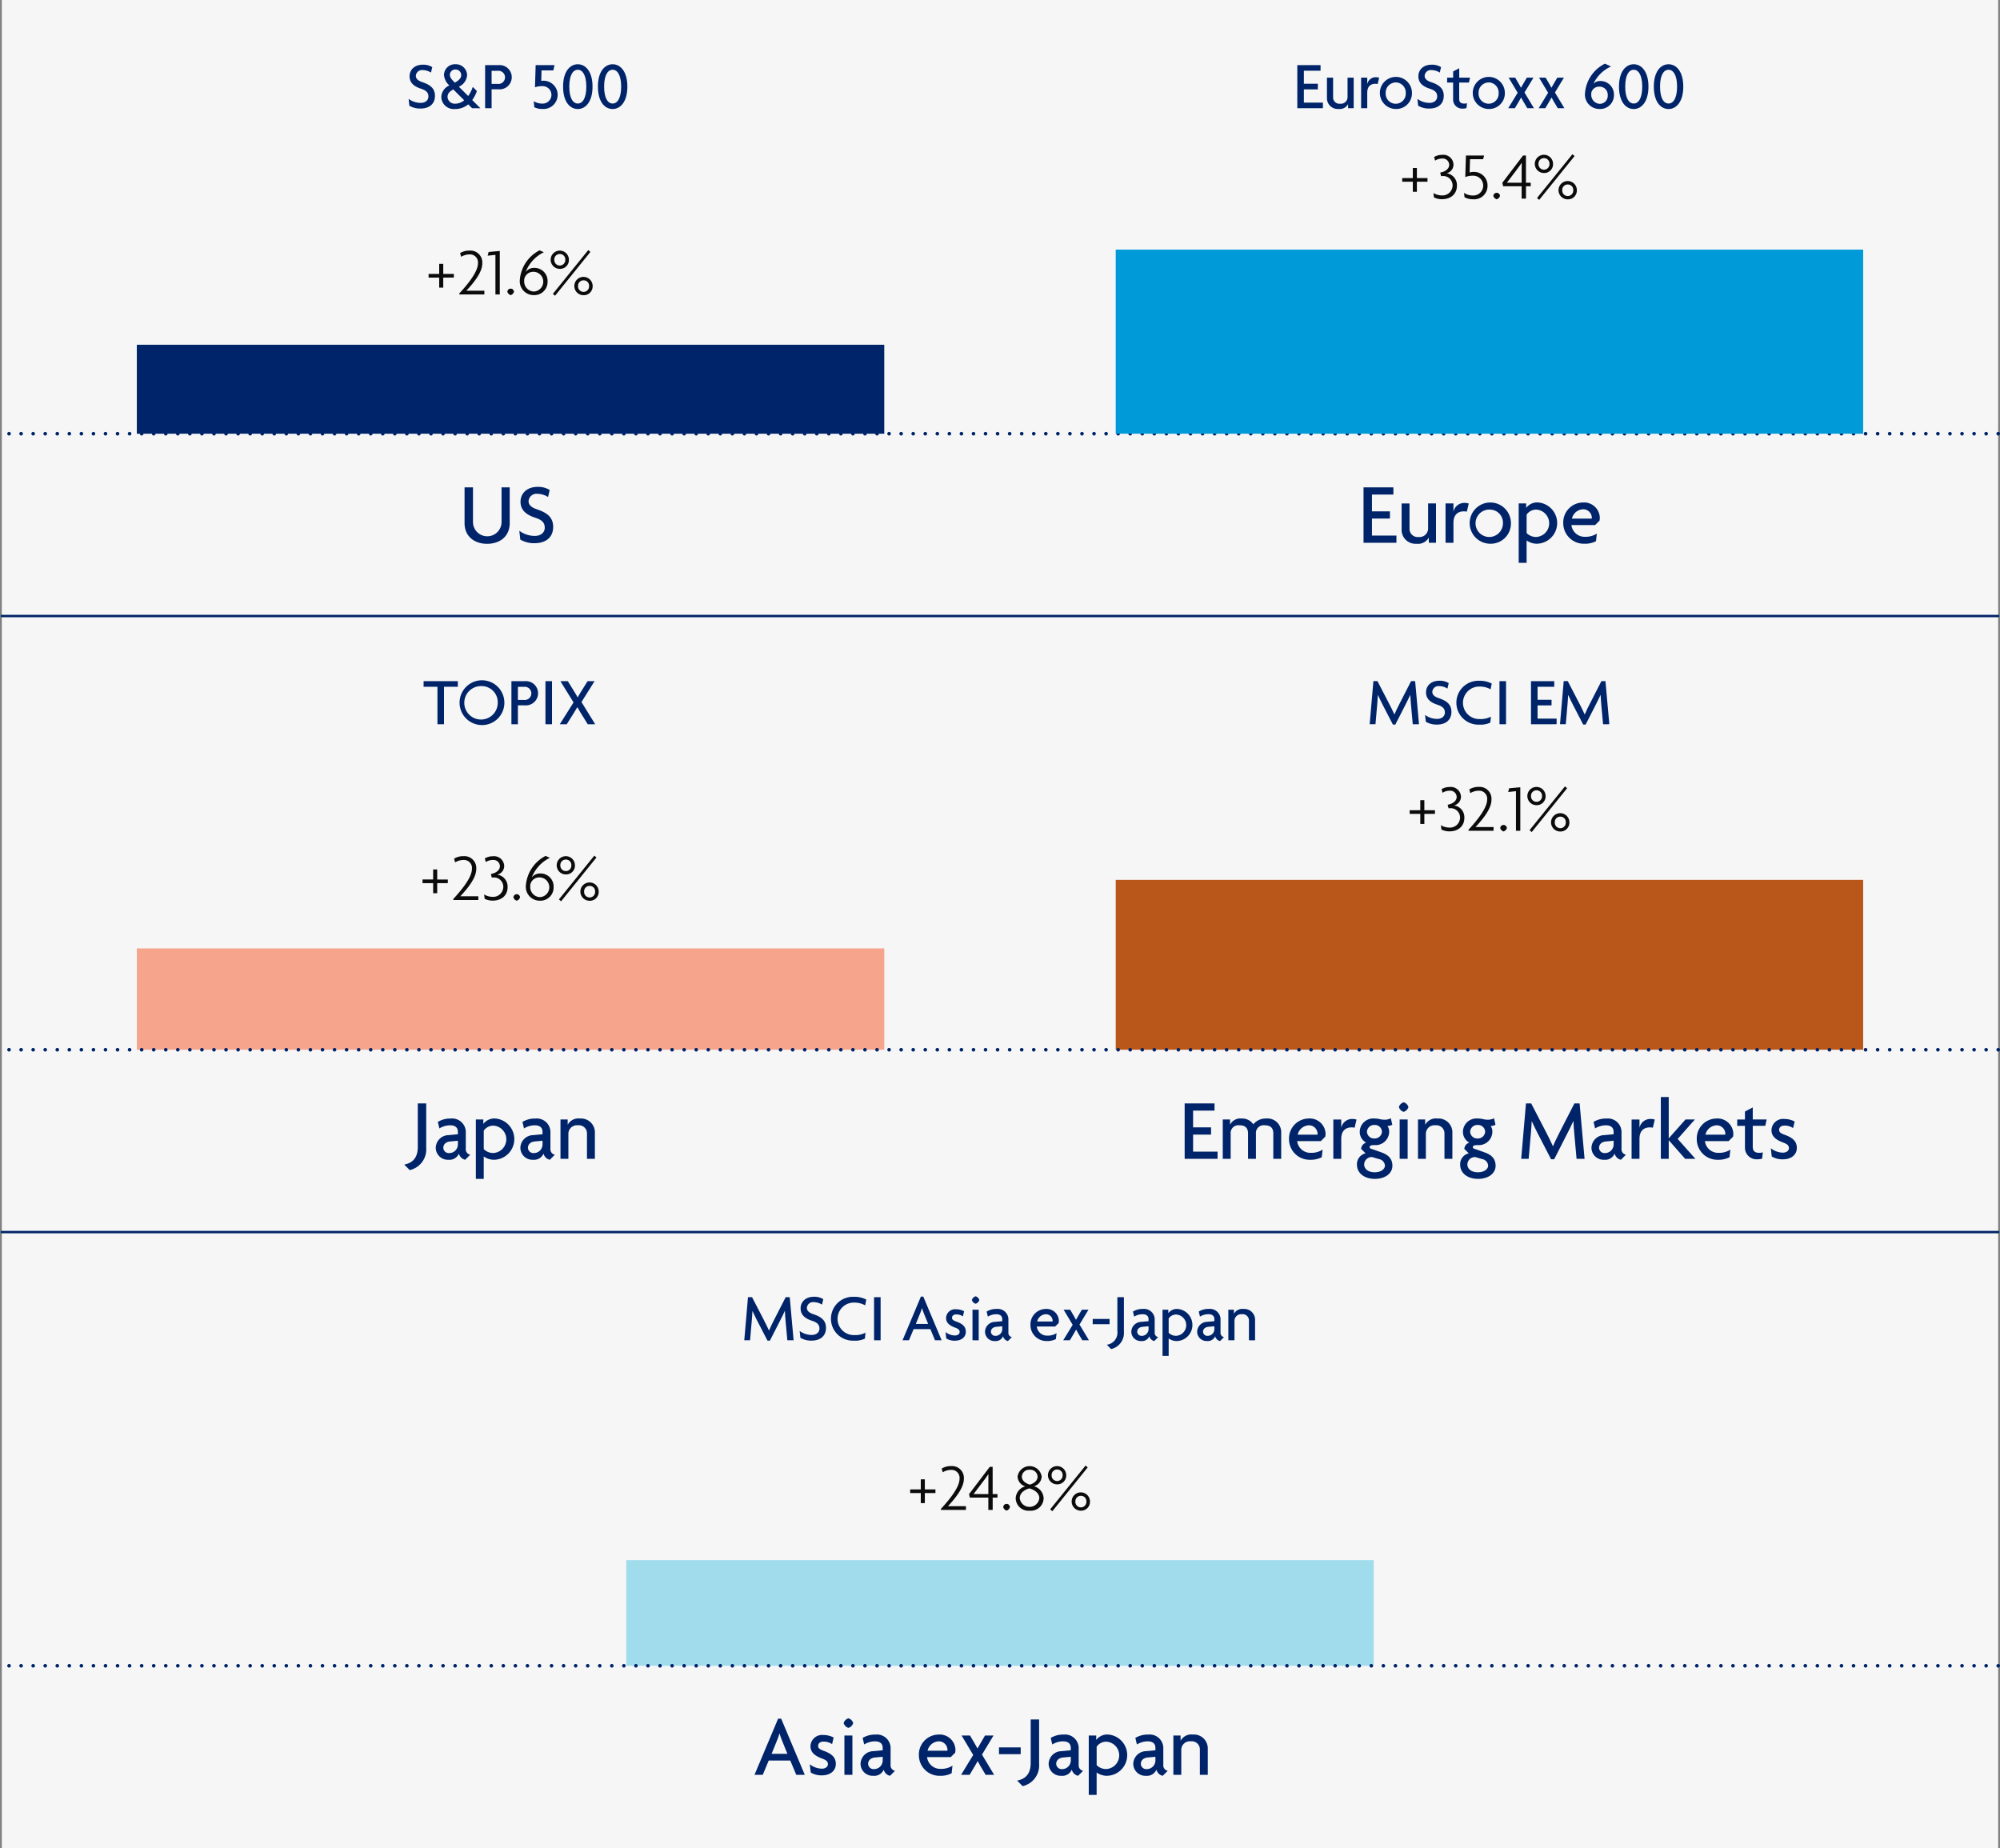 <svg xmlns="http://www.w3.org/2000/svg" viewBox="0 0 414.75 383.25"><rect x="0" y="0" width="414.75" height="383.25" fill="#808080" stroke="none"/><g id="a954eef2-8245-434f-92e5-f5378aa9cc55" data-name="Layer 2"><g id="a93063d1-8a7c-41ec-95f2-a9a1f2503622" data-name="Design"><rect x="0.375" y="255.5" width="414" height="127.75" fill="#f6f6f6"/><rect x="0.375" width="207" height="127.75" fill="#f6f6f6"/><rect x="207.375" width="207" height="127.75" fill="#f6f6f6"/><rect x="0.375" y="127.75" width="207" height="127.75" fill="#f6f6f6"/><rect x="207.375" y="127.75" width="207" height="127.75" fill="#f6f6f6"/><line x1="414.374" y1="127.75" x2="0.374" y2="127.75" fill="none" stroke="#002469" stroke-linecap="round" stroke-miterlimit="10" stroke-width="0.5"/><line x1="414.374" y1="255.5" x2="0.374" y2="255.5" fill="none" stroke="#002469" stroke-linecap="round" stroke-miterlimit="10" stroke-width="0.5"/><line x1="414.375" y1="89.942" x2="0.375" y2="89.942" fill="none" stroke="#002469" stroke-linecap="round" stroke-miterlimit="10" stroke-width="0.75" stroke-dasharray="0 2.5"/><path d="M91.92,57.562v2.087h-.841V57.562h-2.2v-.757h2.2V54.718h.841v2.087h2.2v.757Z" fill="#0b0b0b"/><path d="M95.25,61.064v-.21c2.493-2.7,3.866-4.819,3.866-6.234a1.659,1.659,0,0,0-1.751-1.863,3.368,3.368,0,0,0-1.737.5l-.21-.77a3.55,3.55,0,0,1,1.947-.518,2.465,2.465,0,0,1,2.648,2.675c0,1.611-1.331,3.53-3.307,5.645h3.74v.771Z" fill="#0b0b0b"/><path d="M102.74,61.064V52.855l-1.611.168.2-.77,2.312-.21v9.021Z" fill="#0b0b0b"/><path d="M105.9,61.2a1.051,1.051,0,0,1-.686-.687.687.687,0,0,1,1.373,0A1.053,1.053,0,0,1,105.9,61.2Z" fill="#0b0b0b"/><path d="M110.707,61.2a2.88,2.88,0,0,1-2.914-3.11,7.574,7.574,0,0,1,4.091-6.177l.9.392a7.578,7.578,0,0,0-3.768,4.09,2.11,2.11,0,0,1,1.723-.84,2.71,2.71,0,0,1,2.816,2.829A2.747,2.747,0,0,1,110.707,61.2Zm-.028-4.833a1.893,1.893,0,0,0-1.961,1.527,3.668,3.668,0,0,0-.014.392,2.082,2.082,0,0,0,2.017,2.171,2.047,2.047,0,0,0-.042-4.09Z" fill="#0b0b0b"/><path d="M116.1,55.755a1.891,1.891,0,1,1,1.877-1.891A1.825,1.825,0,0,1,116.1,55.755ZM115.1,61.33l-.449-.392,7.34-9.077.448.378Zm.994-8.657a1.129,1.129,0,0,0-1.149,1.191,1.143,1.143,0,1,0,2.283,0A1.119,1.119,0,0,0,116.1,52.673Zm4.93,8.545a1.9,1.9,0,1,1,1.877-1.905A1.836,1.836,0,0,1,121.027,61.218Zm0-3.082a1.117,1.117,0,0,0-1.148,1.177,1.144,1.144,0,1,0,2.283,0A1.107,1.107,0,0,0,121.027,58.136Z" fill="#0b0b0b"/><path d="M293.827,37.684v2.087h-.841V37.684h-2.2v-.757h2.2V34.84h.841v2.087h2.2v.757Z" fill="#0b0b0b"/><path d="M299.006,41.312a3.821,3.821,0,0,1-1.639-.378l-.112-.9a3.461,3.461,0,0,0,1.709.49,2.1,2.1,0,0,0,2.269-2.1,1.941,1.941,0,0,0-1.961-1.919c-.126,0-.28.014-.42.028l-.2-.742c1.12-.2,1.877-.826,1.877-1.611a1.332,1.332,0,0,0-1.471-1.3,2.607,2.607,0,0,0-1.457.434l-.2-.756a3.269,3.269,0,0,1,1.681-.448,2.108,2.108,0,0,1,2.34,2A1.864,1.864,0,0,1,300,35.933a2.481,2.481,0,0,1,2.13,2.577C302.13,40.135,300.967,41.312,299.006,41.312Z" fill="#0b0b0b"/><path d="M305.475,41.326a3.724,3.724,0,0,1-1.766-.42l-.111-.911a3.278,3.278,0,0,0,1.835.547,2.054,2.054,0,1,0,.027-4.105,4.352,4.352,0,0,0-1.6.28L304,32.249h3.767l-.2.77h-2.717l-.084,2.746a2.883,2.883,0,0,1,.756-.112,2.807,2.807,0,0,1,2.956,2.857A2.776,2.776,0,0,1,305.475,41.326Z" fill="#0b0b0b"/><path d="M310.373,41.326a1.047,1.047,0,0,1-.686-.687.687.687,0,0,1,1.373,0A1.051,1.051,0,0,1,310.373,41.326Z" fill="#0b0b0b"/><path d="M316.451,38.622v2.564h-.9V38.622h-3.838l-.169-.714,4.3-5.659h.6v5.645h.994v.728Zm-.911-4.832c-.322.5-.672.952-.994,1.387l-2.06,2.717h3.069V35.163c0-.463,0-.869.013-1.359Z" fill="#0b0b0b"/><path d="M320.188,35.877a1.891,1.891,0,1,1,1.876-1.891A1.825,1.825,0,0,1,320.188,35.877Zm-1,5.575-.448-.392,7.34-9.077.448.378Zm1-8.657a1.129,1.129,0,0,0-1.149,1.191,1.143,1.143,0,1,0,2.283,0A1.119,1.119,0,0,0,320.188,32.8Zm4.93,8.545A1.9,1.9,0,1,1,327,39.435,1.836,1.836,0,0,1,325.118,41.34Zm0-3.082a1.117,1.117,0,0,0-1.148,1.177,1.144,1.144,0,1,0,2.283,0A1.107,1.107,0,0,0,325.118,38.258Z" fill="#0b0b0b"/><path d="M90.667,183.14v2.088h-.841V183.14h-2.2v-.756h2.2V180.3h.841v2.087h2.2v.756Z" fill="#0b0b0b"/><path d="M94,186.642v-.21c2.493-2.7,3.866-4.818,3.866-6.233a1.659,1.659,0,0,0-1.751-1.863,3.368,3.368,0,0,0-1.737.5l-.21-.77a3.55,3.55,0,0,1,1.947-.518,2.465,2.465,0,0,1,2.648,2.675c0,1.611-1.331,3.53-3.307,5.645h3.74v.77Z" fill="#0b0b0b"/><path d="M102.146,186.768a3.814,3.814,0,0,1-1.639-.378l-.112-.9a3.458,3.458,0,0,0,1.709.49,2.1,2.1,0,0,0,2.269-2.1,1.94,1.94,0,0,0-1.961-1.919c-.126,0-.28.014-.421.028l-.2-.742c1.121-.2,1.878-.827,1.878-1.612a1.332,1.332,0,0,0-1.472-1.3,2.606,2.606,0,0,0-1.456.434l-.2-.756a3.266,3.266,0,0,1,1.68-.449,2.109,2.109,0,0,1,2.34,2,1.864,1.864,0,0,1-1.428,1.82,2.484,2.484,0,0,1,2.129,2.578C105.27,185.592,104.106,186.768,102.146,186.768Z" fill="#0b0b0b"/><path d="M107.157,186.782a1.05,1.05,0,0,1-.686-.686.687.687,0,0,1,1.373,0A1.051,1.051,0,0,1,107.157,186.782Z" fill="#0b0b0b"/><path d="M111.96,186.782a2.879,2.879,0,0,1-2.914-3.109,7.576,7.576,0,0,1,4.091-6.178l.9.393a7.578,7.578,0,0,0-3.768,4.09,2.106,2.106,0,0,1,1.723-.841,2.711,2.711,0,0,1,2.816,2.83A2.745,2.745,0,0,1,111.96,186.782Zm-.028-4.832a1.892,1.892,0,0,0-1.961,1.527,3.668,3.668,0,0,0-.014.392,2.082,2.082,0,0,0,2.017,2.171,2.047,2.047,0,0,0-.042-4.09Z" fill="#0b0b0b"/><path d="M117.35,181.333a1.891,1.891,0,1,1,1.877-1.891A1.824,1.824,0,0,1,117.35,181.333Zm-.995,5.575-.448-.392,7.34-9.077.448.379Zm.995-8.656a1.129,1.129,0,0,0-1.149,1.19,1.143,1.143,0,1,0,2.283,0A1.118,1.118,0,0,0,117.35,178.252Zm4.93,8.544a1.9,1.9,0,1,1,1.877-1.905A1.835,1.835,0,0,1,122.28,186.8Zm0-3.081a1.117,1.117,0,0,0-1.148,1.176,1.144,1.144,0,1,0,2.283,0A1.107,1.107,0,0,0,122.28,183.715Z" fill="#0b0b0b"/><path d="M295.375,168.778v2.087h-.841v-2.087h-2.2v-.756h2.2v-2.087h.841v2.087h2.2v.756Z" fill="#0b0b0b"/><path d="M300.554,172.406a3.818,3.818,0,0,1-1.639-.378l-.112-.9a3.461,3.461,0,0,0,1.709.49,2.1,2.1,0,0,0,2.269-2.1,1.94,1.94,0,0,0-1.961-1.919c-.126,0-.28.014-.421.028l-.2-.743c1.121-.2,1.878-.826,1.878-1.61a1.332,1.332,0,0,0-1.472-1.3,2.606,2.606,0,0,0-1.456.434l-.2-.756a3.26,3.26,0,0,1,1.681-.449,2.109,2.109,0,0,1,2.34,2,1.864,1.864,0,0,1-1.429,1.82,2.483,2.483,0,0,1,2.129,2.578C303.678,171.23,302.515,172.406,300.554,172.406Z" fill="#0b0b0b"/><path d="M304.529,172.28v-.21c2.493-2.7,3.867-4.819,3.867-6.233a1.659,1.659,0,0,0-1.751-1.863,3.372,3.372,0,0,0-1.738.5l-.21-.77a3.545,3.545,0,0,1,1.948-.519,2.465,2.465,0,0,1,2.647,2.676c0,1.611-1.331,3.53-3.307,5.645h3.741v.77Z" fill="#0b0b0b"/><path d="M311.8,172.42a1.049,1.049,0,0,1-.687-.686.687.687,0,0,1,1.373,0A1.05,1.05,0,0,1,311.8,172.42Z" fill="#0b0b0b"/><path d="M314.371,172.28v-8.208l-1.611.168.2-.771,2.312-.209v9.02Z" fill="#0b0b0b"/><path d="M318.642,166.971a1.891,1.891,0,1,1,1.877-1.891A1.824,1.824,0,0,1,318.642,166.971Zm-1,5.575-.448-.392,7.34-9.077.448.379Zm1-8.656a1.129,1.129,0,0,0-1.149,1.19,1.143,1.143,0,1,0,2.283,0A1.118,1.118,0,0,0,318.642,163.89Zm4.93,8.544a1.9,1.9,0,1,1,1.877-1.905A1.835,1.835,0,0,1,323.572,172.434Zm0-3.081a1.117,1.117,0,0,0-1.148,1.176,1.144,1.144,0,1,0,2.283,0A1.107,1.107,0,0,0,323.572,169.353Z" fill="#0b0b0b"/><path d="M191.788,309.622v2.087h-.841v-2.087h-2.2v-.756h2.2v-2.087h.841v2.087h2.2v.756Z" fill="#0b0b0b"/><path d="M195.118,313.124v-.21c2.493-2.7,3.866-4.819,3.866-6.234a1.658,1.658,0,0,0-1.751-1.862,3.371,3.371,0,0,0-1.737.5l-.21-.77a3.541,3.541,0,0,1,1.947-.519,2.465,2.465,0,0,1,2.648,2.675c0,1.611-1.331,3.531-3.307,5.646h3.74v.77Z" fill="#0b0b0b"/><path d="M205.858,310.561v2.563h-.9v-2.563h-3.838l-.169-.715,4.3-5.659h.6v5.645h1v.729Zm-.911-4.833c-.322.5-.672.952-.994,1.387l-2.059,2.717h3.068V307.1c0-.463,0-.869.014-1.359Z" fill="#0b0b0b"/><path d="M208.74,313.264a1.05,1.05,0,0,1-.686-.686.687.687,0,1,1,1.373,0A1.051,1.051,0,0,1,208.74,313.264Z" fill="#0b0b0b"/><path d="M213.529,313.278a2.646,2.646,0,0,1-2.9-2.577,2.682,2.682,0,0,1,1.989-2.466,2.229,2.229,0,0,1-1.6-2.031,2.526,2.526,0,0,1,5,0,2.215,2.215,0,0,1-1.583,2.017,2.7,2.7,0,0,1,1.99,2.48A2.647,2.647,0,0,1,213.529,313.278Zm-.07-4.622c-1.022.266-1.989.98-1.989,2.017a2.043,2.043,0,0,0,4.062,0C215.532,309.664,214.552,308.936,213.459,308.656Zm.07-3.866a1.511,1.511,0,0,0-1.625,1.428c0,.743.645,1.373,1.667,1.653.994-.294,1.6-.91,1.6-1.653A1.508,1.508,0,0,0,213.529,304.79Z" fill="#0b0b0b"/><path d="M219.227,307.815a1.891,1.891,0,1,1,1.877-1.891A1.824,1.824,0,0,1,219.227,307.815Zm-1,5.575-.448-.392,7.34-9.077.448.378Zm1-8.657a1.13,1.13,0,0,0-1.149,1.191,1.143,1.143,0,1,0,2.283,0A1.119,1.119,0,0,0,219.227,304.733Zm4.93,8.545a1.9,1.9,0,1,1,1.877-1.905A1.835,1.835,0,0,1,224.157,313.278Zm0-3.081a1.117,1.117,0,0,0-1.148,1.176,1.144,1.144,0,1,0,2.283,0A1.107,1.107,0,0,0,224.157,310.2Z" fill="#0b0b0b"/><path d="M87.161,22.512a4.354,4.354,0,0,1-2.268-.588l-.155-1.415a4.225,4.225,0,0,0,2.493.826c.967,0,1.612-.532,1.612-1.33s-.463-1.261-1.514-1.6c-1.568-.5-2.394-1.3-2.394-2.591,0-1.233.91-2.4,2.787-2.4a3.521,3.521,0,0,1,1.919.505l-.266,1.134a3.249,3.249,0,0,0-1.709-.518,1.277,1.277,0,0,0-1.429,1.177c0,.644.476,1.036,1.4,1.344,1.526.519,2.563,1.233,2.563,2.816S89.15,22.512,87.161,22.512Z" fill="#002469"/><path d="M97.9,22.442l-.8-.8a4.2,4.2,0,0,1-2.746.966A2.593,2.593,0,0,1,91.514,20.2a2.7,2.7,0,0,1,1.68-2.479,3.231,3.231,0,0,1-1.12-2.144,2.255,2.255,0,0,1,2.339-2.255,2.325,2.325,0,0,1,2.451,2.255,2.826,2.826,0,0,1-1.709,2.4l1.934,1.933a6.9,6.9,0,0,0,.952-1.891l.855.868a7.142,7.142,0,0,1-.967,1.863l1.695,1.7Zm-3.893-3.894c-.771.406-1.2.855-1.2,1.583A1.489,1.489,0,0,0,94.427,21.5a2.9,2.9,0,0,0,1.835-.7Zm.406-4.132a1.109,1.109,0,0,0-1.121,1.092c0,.575.406,1.009,1.037,1.625.868-.476,1.317-.98,1.317-1.54A1.163,1.163,0,0,0,94.413,14.416Z" fill="#002469"/><path d="M103.43,18.52h-1.486v3.922H100.6V13.505h2.83a2.514,2.514,0,1,1,0,5.015Zm-.239-3.838h-1.247V17.4h1.247a1.369,1.369,0,1,0,0-2.717Z" fill="#002469"/><path d="M112.515,22.6a3.883,3.883,0,0,1-1.7-.35l-.139-1.261a3.353,3.353,0,0,0,1.764.491,1.809,1.809,0,1,0,.042-3.614,4.294,4.294,0,0,0-1.541.238l.141-4.6h3.908l-.238,1.093h-2.451l-.057,2.171a3.2,3.2,0,0,1,.364-.028,2.932,2.932,0,1,1-.1,5.855Z" fill="#002469"/><path d="M119.823,22.61c-1.625,0-3.053-1.485-3.053-4.65,0-3.138,1.428-4.637,3.053-4.637,1.6,0,3.054,1.5,3.054,4.637C122.877,21.125,121.42,22.61,119.823,22.61Zm0-8.152c-.911,0-1.765.98-1.765,3.5,0,2.549.854,3.516,1.765,3.516s1.765-.967,1.765-3.516C121.588,15.438,120.72,14.458,119.823,14.458Z" fill="#002469"/><path d="M127.047,22.61c-1.625,0-3.054-1.485-3.054-4.65,0-3.138,1.429-4.637,3.054-4.637,1.6,0,3.054,1.5,3.054,4.637C130.1,21.125,128.644,22.61,127.047,22.61Zm0-8.152c-.911,0-1.766.98-1.766,3.5,0,2.549.855,3.516,1.766,3.516.9,0,1.765-.967,1.765-3.516C128.812,15.438,127.943,14.458,127.047,14.458Z" fill="#002469"/><path d="M269.03,22.442V13.505h4.82v1.163h-3.46v2.7h2.9v1.163h-2.9V21.28h3.95v1.162Z" fill="#002469"/><path d="M279.561,22.442v-.826h-.014a1.961,1.961,0,0,1-1.961.98,2.236,2.236,0,0,1-2.409-2.3V16.1h1.274v4.076a1.3,1.3,0,0,0,1.471,1.331,1.378,1.378,0,0,0,1.527-1.331V16.1h1.275v6.345Z" fill="#002469"/><path d="M285.692,17.427a1.978,1.978,0,0,0-.462-.056c-.826,0-1.695.393-1.695,1.863v3.208h-1.274V16.1h1.274v1.288h.015a1.778,1.778,0,0,1,1.835-1.372,2.114,2.114,0,0,1,.616.1Z" fill="#002469"/><path d="M289.444,22.6a3.327,3.327,0,1,1,3.362-3.32A3.254,3.254,0,0,1,289.444,22.6Zm0-5.5a2.106,2.106,0,0,0-2.087,2.213,2.084,2.084,0,1,0,4.161,0A2.1,2.1,0,0,0,289.444,17.091Z" fill="#002469"/><path d="M296.359,22.512a4.357,4.357,0,0,1-2.268-.588l-.154-1.415a4.22,4.22,0,0,0,2.493.826c.966,0,1.611-.532,1.611-1.33s-.463-1.261-1.514-1.6c-1.568-.5-2.394-1.3-2.394-2.591,0-1.233.91-2.4,2.787-2.4a3.518,3.518,0,0,1,1.919.505l-.266,1.134a3.249,3.249,0,0,0-1.709-.518,1.276,1.276,0,0,0-1.428,1.177c0,.644.475,1.036,1.4,1.344,1.526.519,2.563,1.233,2.563,2.816S298.349,22.512,296.359,22.512Z" fill="#002469"/><path d="M304.62,17.119H302.6V20.5c0,.728.377.981,1.05.981a1.723,1.723,0,0,0,.575-.084l-.113,1.008a1.75,1.75,0,0,1-.7.112,1.874,1.874,0,0,1-2.073-1.891v-3.5H300.1V16.1h1.247V14.808l1.261-.658V16.1h2.241Z" fill="#002469"/><path d="M308.708,22.6a3.327,3.327,0,1,1,3.361-3.32A3.253,3.253,0,0,1,308.708,22.6Zm0-5.5a2.106,2.106,0,0,0-2.087,2.213,2.083,2.083,0,1,0,4.16,0A2.1,2.1,0,0,0,308.708,17.091Z" fill="#002469"/><path d="M316.729,22.442l-.868-1.457c-.126-.21-.28-.49-.406-.742h-.028c-.126.252-.308.546-.42.742l-.868,1.457h-1.373l1.961-3.208L312.85,16.1h1.358l.813,1.386c.125.225.252.449.378.687h.028c.126-.224.253-.448.392-.687l.813-1.386h1.373l-1.863,3.081,1.961,3.264Z" fill="#002469"/><path d="M323.044,22.442l-.868-1.457c-.126-.21-.28-.49-.406-.742h-.029c-.126.252-.307.546-.42.742l-.868,1.457H319.08l1.961-3.208L319.164,16.1h1.358l.813,1.386c.126.225.253.449.379.687h.027c.126-.224.253-.448.393-.687l.812-1.386h1.373l-1.863,3.081,1.961,3.264Z" fill="#002469"/><path d="M331.723,22.6a2.987,2.987,0,0,1-3.039-3.235A7.482,7.482,0,0,1,332.83,13.2l1.26.588a7.354,7.354,0,0,0-3.655,3.586,1.891,1.891,0,0,1,1.386-.574,2.793,2.793,0,0,1,2.871,2.886A2.855,2.855,0,0,1,331.723,22.6Zm.014-4.622A1.633,1.633,0,0,0,330,19.22c-.014.155-.014.309-.014.463a1.851,1.851,0,0,0,1.765,1.849,1.663,1.663,0,0,0,1.653-1.779A1.673,1.673,0,0,0,331.737,17.974Z" fill="#002469"/><path d="M338.794,22.61c-1.625,0-3.054-1.485-3.054-4.65,0-3.138,1.429-4.637,3.054-4.637,1.6,0,3.054,1.5,3.054,4.637C341.848,21.125,340.391,22.61,338.794,22.61Zm0-8.152c-.911,0-1.766.98-1.766,3.5,0,2.549.855,3.516,1.766,3.516s1.765-.967,1.765-3.516C340.559,15.438,339.69,14.458,338.794,14.458Z" fill="#002469"/><path d="M346.018,22.61c-1.625,0-3.054-1.485-3.054-4.65,0-3.138,1.429-4.637,3.054-4.637,1.6,0,3.053,1.5,3.053,4.637C349.071,21.125,347.614,22.61,346.018,22.61Zm0-8.152c-.912,0-1.766.98-1.766,3.5,0,2.549.854,3.516,1.766,3.516.9,0,1.764-.967,1.764-3.516C347.782,15.438,346.914,14.458,346.018,14.458Z" fill="#002469"/><path d="M92.074,142.418v7.774H90.715v-7.774H87.844v-1.163h7.1v1.163Z" fill="#002469"/><path d="M99.858,150.36a4.644,4.644,0,1,1,4.735-4.65A4.625,4.625,0,0,1,99.858,150.36Zm0-8.082a3.469,3.469,0,1,0,3.362,3.46A3.347,3.347,0,0,0,99.858,142.278Z" fill="#002469"/><path d="M108.888,146.27H107.4v3.922h-1.344v-8.937h2.83a2.514,2.514,0,1,1,0,5.015Zm-.239-3.838H107.4v2.717h1.247a1.369,1.369,0,1,0,0-2.717Z" fill="#002469"/><path d="M113.114,150.192v-8.937h1.359v8.937Z" fill="#002469"/><path d="M121.881,150.192l-1.457-2.353c-.224-.364-.476-.8-.687-1.177h-.027c-.2.364-.49.841-.7,1.177l-1.486,2.353h-1.442l2.857-4.524-2.731-4.413h1.541l1.387,2.242c.2.322.462.756.643,1.106h.029c.182-.35.434-.77.644-1.106l1.4-2.242H123.3l-2.718,4.329,2.844,4.608Z" fill="#002469"/><path d="M292.97,150.192l-.365-4.034c-.056-.6-.112-1.373-.14-2.031h-.027c-.281.63-.715,1.5-1.009,2.073l-2.074,4.062h-.5l-2.1-4.062c-.308-.588-.687-1.387-.994-2.045h-.028c-.029.686-.1,1.471-.14,2l-.351,4.034h-1.205l.771-8.937h.841l2.38,4.595c.351.686.828,1.611,1.122,2.3h.028c.279-.686.714-1.555,1.092-2.3l2.353-4.595h.841l.8,8.937Z" fill="#002469"/><path d="M297.949,150.262a4.357,4.357,0,0,1-2.268-.588l-.155-1.415a4.226,4.226,0,0,0,2.494.826c.966,0,1.611-.532,1.611-1.33s-.463-1.261-1.514-1.6c-1.568-.5-2.394-1.3-2.394-2.591,0-1.233.91-2.4,2.787-2.4a3.521,3.521,0,0,1,1.919.5l-.266,1.134a3.249,3.249,0,0,0-1.709-.518,1.277,1.277,0,0,0-1.429,1.177c0,.644.476,1.036,1.4,1.344,1.526.519,2.563,1.233,2.563,2.816S299.938,150.262,297.949,150.262Z" fill="#002469"/><path d="M309.11,142.95a4.461,4.461,0,0,0-2.213-.574,3.372,3.372,0,1,0,0,6.738,4.487,4.487,0,0,0,2.284-.5l-.126,1.233a4.687,4.687,0,0,1-2.312.42,4.549,4.549,0,1,1,0-9.091,5.314,5.314,0,0,1,2.606.575Z" fill="#002469"/><path d="M310.955,150.192v-8.937h1.358v8.937Z" fill="#002469"/><path d="M317.492,150.192v-8.937h4.82v1.163h-3.46v2.7h2.9v1.163h-2.9v2.746h3.95v1.162Z" fill="#002469"/><path d="M332.436,150.192l-.365-4.034c-.056-.6-.112-1.373-.14-2.031H331.9c-.28.63-.715,1.5-1.008,2.073l-2.074,4.062h-.5l-2.1-4.062c-.308-.588-.687-1.387-.994-2.045h-.029c-.028.686-.1,1.471-.139,2l-.351,4.034h-1.2l.771-8.937h.84l2.381,4.595c.351.686.827,1.611,1.121,2.3h.029c.28-.686.714-1.555,1.091-2.3l2.354-4.595h.841l.8,8.937Z" fill="#002469"/><path d="M163.273,277.942l-.364-4.034c-.056-.6-.112-1.373-.14-2.031h-.028c-.28.63-.715,1.5-1.009,2.073l-2.073,4.062h-.5l-2.1-4.062c-.308-.588-.687-1.387-.994-2.045h-.029c-.028.686-.1,1.471-.139,2l-.351,4.034h-1.2l.77-8.937h.841l2.381,4.6c.351.686.827,1.611,1.121,2.3h.029c.28-.686.713-1.555,1.091-2.3l2.354-4.6h.841l.8,8.937Z" fill="#002469"/><path d="M168.253,278.012a4.361,4.361,0,0,1-2.269-.588l-.154-1.415a4.225,4.225,0,0,0,2.493.826c.967,0,1.612-.532,1.612-1.33s-.463-1.261-1.514-1.6c-1.568-.5-2.395-1.3-2.395-2.591,0-1.233.911-2.4,2.787-2.4a3.516,3.516,0,0,1,1.919.5l-.265,1.134a3.249,3.249,0,0,0-1.709-.518,1.277,1.277,0,0,0-1.429,1.177c0,.644.476,1.036,1.4,1.344,1.527.519,2.564,1.233,2.564,2.816S170.242,278.012,168.253,278.012Z" fill="#002469"/><path d="M179.414,270.7a4.467,4.467,0,0,0-2.213-.574,3.372,3.372,0,1,0,0,6.738,4.483,4.483,0,0,0,2.283-.5l-.126,1.233a4.68,4.68,0,0,1-2.311.42,4.549,4.549,0,1,1,0-9.091,5.307,5.307,0,0,1,2.6.575Z" fill="#002469"/><path d="M181.259,277.942v-8.937h1.358v8.937Z" fill="#002469"/><path d="M193.9,277.942l-.965-2.311h-3.475l-.966,2.311h-1.331l3.81-9.063h.49l3.81,9.063Zm-2.311-5.575a10.917,10.917,0,0,1-.378-1.092h-.027a8.388,8.388,0,0,1-.379,1.092l-.882,2.185h2.549Z" fill="#002469"/><path d="M198,278.026a3.252,3.252,0,0,1-1.765-.462l-.154-1.331a3.218,3.218,0,0,0,1.947.715c.588,0,.981-.323.981-.729,0-.434-.309-.672-.883-.882-1.233-.449-1.933-1.023-1.933-2.031a1.877,1.877,0,0,1,2.1-1.793,3.531,3.531,0,0,1,1.64.406l-.253,1.064a2.411,2.411,0,0,0-1.4-.406c-.518,0-.854.28-.854.687s.28.574.9.8c1.247.448,1.961,1.023,1.961,2.115C200.286,277.186,199.516,278.026,198,278.026Z" fill="#002469"/><path d="M202.314,270.364a1.176,1.176,0,0,1-.77-.77,1.147,1.147,0,0,1,.77-.771,1.122,1.122,0,0,1,.771.771A1.149,1.149,0,0,1,202.314,270.364Zm-.644,7.578V271.6h1.289v6.345Z" fill="#002469"/><path d="M209.022,278.1a1.325,1.325,0,0,1-1.008-.994,1.659,1.659,0,0,1-1.7.994,1.949,1.949,0,0,1-2.045-1.947,2.1,2.1,0,0,1,2.087-2.031l1.486-.14v-.406c0-.574-.337-1.037-1.234-1.037a3.287,3.287,0,0,0-1.751.5l-.252-1.051a3.765,3.765,0,0,1,2.074-.546,2.2,2.2,0,0,1,2.437,2.3V276.3a.9.9,0,0,0,.714.981Zm-1.176-3.067-1.219.112c-.813.07-1.135.56-1.135,1.022a.88.88,0,0,0,.939.855,1.4,1.4,0,0,0,1.415-1.429Z" fill="#002469"/><path d="M219.537,274.37l-.715.715H215a2.144,2.144,0,0,0,2.256,1.891,3.263,3.263,0,0,0,1.849-.519l-.14,1.233a3.851,3.851,0,0,1-1.877.406,3.318,3.318,0,0,1-3.4-3.32,3.211,3.211,0,0,1,3.151-3.333,2.545,2.545,0,0,1,2.746,2.409A2.853,2.853,0,0,1,219.537,274.37Zm-2.634-1.835a1.931,1.931,0,0,0-1.821,1.513h3.194a.682.682,0,0,0,.014-.168A1.39,1.39,0,0,0,216.9,272.535Z" fill="#002469"/><path d="M224.449,277.942l-.868-1.457c-.126-.21-.28-.49-.406-.742h-.029c-.125.252-.307.546-.419.742l-.869,1.457h-1.373l1.961-3.208-1.877-3.137h1.359l.812,1.386c.126.225.253.449.379.687h.027c.126-.224.253-.448.393-.687l.813-1.386h1.373l-1.864,3.081,1.961,3.264Z" fill="#002469"/><path d="M226.6,274.608v-1.092h3.5v1.092Z" fill="#002469"/><path d="M230.411,279.763l-.883-.9a2.527,2.527,0,0,0,2.186-2.83v-7.032h1.358v7.172A3.418,3.418,0,0,1,230.411,279.763Z" fill="#002469"/><path d="M239.36,278.1a1.325,1.325,0,0,1-1.008-.994,1.659,1.659,0,0,1-1.7.994,1.949,1.949,0,0,1-2.045-1.947,2.1,2.1,0,0,1,2.087-2.031l1.486-.14v-.406c0-.574-.337-1.037-1.234-1.037a3.287,3.287,0,0,0-1.751.5l-.252-1.051a3.762,3.762,0,0,1,2.074-.546,2.2,2.2,0,0,1,2.437,2.3V276.3a.9.9,0,0,0,.714.981Zm-1.176-3.067-1.219.112c-.813.07-1.135.56-1.135,1.022a.88.88,0,0,0,.939.855,1.4,1.4,0,0,0,1.415-1.429Z" fill="#002469"/><path d="M244.062,278.1a2.864,2.864,0,0,1-1.708-.532v3.614h-1.275V271.6h1.2v.7h.015a2.226,2.226,0,0,1,1.919-.854,3.333,3.333,0,0,1-.155,6.653Zm-.125-5.5a1.859,1.859,0,0,0-1.583.813v2.969a2.119,2.119,0,0,0,1.583.631,2.212,2.212,0,0,0,0-4.413Z" fill="#002469"/><path d="M253.01,278.1A1.327,1.327,0,0,1,252,277.1a1.658,1.658,0,0,1-1.695.994,1.949,1.949,0,0,1-2.045-1.947,2.1,2.1,0,0,1,2.087-2.031l1.485-.14v-.406c0-.574-.337-1.037-1.233-1.037a3.287,3.287,0,0,0-1.751.5l-.252-1.051a3.759,3.759,0,0,1,2.073-.546,2.2,2.2,0,0,1,2.437,2.3V276.3a.9.9,0,0,0,.715.981Zm-1.177-3.067-1.219.112c-.812.07-1.135.56-1.135,1.022a.881.881,0,0,0,.939.855,1.4,1.4,0,0,0,1.415-1.429Z" fill="#002469"/><path d="M259,277.942v-4.076a1.3,1.3,0,0,0-1.471-1.331A1.378,1.378,0,0,0,256,273.866v4.076h-1.274V271.6h1.162v.826h.014a1.962,1.962,0,0,1,1.961-.98,2.236,2.236,0,0,1,2.409,2.3v4.2Z" fill="#002469"/><rect x="28.375" y="71.492" width="155" height="18.45" fill="#002469"/><rect x="231.375" y="51.764" width="155" height="38.178" fill="#009ad9"/><rect x="28.375" y="196.674" width="155" height="21.018" fill="#f7a48c"/><rect x="231.375" y="182.462" width="155" height="35.23" fill="#b9561a"/><rect x="129.875" y="323.531" width="155" height="21.911" fill="#a1dced"/><line x1="414.375" y1="217.692" x2="0.375" y2="217.692" fill="none" stroke="#002469" stroke-linecap="round" stroke-miterlimit="10" stroke-width="0.75" stroke-dasharray="0 2.5"/><line x1="414.375" y1="345.442" x2="0.375" y2="345.442" fill="none" stroke="#002469" stroke-linecap="round" stroke-miterlimit="10" stroke-width="0.75" stroke-dasharray="0 2.5"/><path d="M101.021,112.774c-2.683,0-4.682-1.584-4.682-4.267v-7.436h1.747v7.256a2.963,2.963,0,0,0,5.924,0v-7.256H105.7v7.436C105.7,111.19,103.7,112.774,101.021,112.774Z" fill="#002469"/><path d="M110.812,112.648a5.6,5.6,0,0,1-2.916-.756l-.2-1.819a5.422,5.422,0,0,0,3.2,1.063c1.243,0,2.071-.685,2.071-1.711,0-1.044-.594-1.62-1.945-2.052-2.016-.649-3.079-1.675-3.079-3.331,0-1.585,1.171-3.079,3.583-3.079a4.524,4.524,0,0,1,2.467.648l-.342,1.458a4.172,4.172,0,0,0-2.2-.666,1.641,1.641,0,0,0-1.837,1.513c0,.828.612,1.332,1.8,1.728,1.962.666,3.3,1.585,3.3,3.619C114.72,111.28,113.369,112.648,110.812,112.648Z" fill="#002469"/><path d="M282.762,112.558V101.071h6.194v1.494h-4.447v3.475h3.726v1.495h-3.726v3.529h5.077v1.494Z" fill="#002469"/><path d="M296.3,112.558V111.5h-.018a2.52,2.52,0,0,1-2.521,1.26,2.875,2.875,0,0,1-3.1-2.953v-5.4H292.3v5.239a1.676,1.676,0,0,0,1.89,1.711,1.77,1.77,0,0,0,1.963-1.711V104.4h1.638v8.156Z" fill="#002469"/><path d="M304.183,106.112a2.55,2.55,0,0,0-.594-.072c-1.063,0-2.179.5-2.179,2.395v4.123h-1.639V104.4h1.639v1.656h.018a2.286,2.286,0,0,1,2.359-1.764,2.71,2.71,0,0,1,.792.126Z" fill="#002469"/><path d="M309.007,112.756a4.276,4.276,0,1,1,4.321-4.267A4.182,4.182,0,0,1,309.007,112.756Zm0-7.076a2.841,2.841,0,1,0,2.665,2.845A2.707,2.707,0,0,0,309.007,105.68Z" fill="#002469"/><path d="M318.78,112.756a3.683,3.683,0,0,1-2.2-.684v4.645h-1.639V104.4h1.549v.9h.018a2.862,2.862,0,0,1,2.467-1.1,4.284,4.284,0,0,1-.2,8.552Zm-.162-7.076a2.394,2.394,0,0,0-2.034,1.044v3.818a2.726,2.726,0,0,0,2.034.81,2.843,2.843,0,0,0,0-5.672Z" fill="#002469"/><path d="M331.705,107.967l-.918.918h-4.916a2.757,2.757,0,0,0,2.9,2.431,4.19,4.19,0,0,0,2.376-.666l-.18,1.584a4.949,4.949,0,0,1-2.412.522,4.264,4.264,0,0,1-4.376-4.267,4.13,4.13,0,0,1,4.051-4.285,3.272,3.272,0,0,1,3.53,3.1A3.555,3.555,0,0,1,331.705,107.967Zm-3.385-2.359a2.48,2.48,0,0,0-2.341,1.944h4.106a.868.868,0,0,0,.018-.215A1.787,1.787,0,0,0,328.32,105.608Z" fill="#002469"/><path d="M84.965,242.649,83.831,241.5c1.782-.324,2.809-1.476,2.809-3.637v-9.038h1.746v9.218A4.393,4.393,0,0,1,84.965,242.649Z" fill="#002469"/><path d="M96.47,240.506a1.706,1.706,0,0,1-1.3-1.278,2.131,2.131,0,0,1-2.179,1.278,2.506,2.506,0,0,1-2.629-2.5,2.7,2.7,0,0,1,2.684-2.61l1.908-.18v-.523c0-.738-.433-1.332-1.585-1.332a4.229,4.229,0,0,0-2.25.648l-.324-1.35a4.835,4.835,0,0,1,2.665-.7,2.829,2.829,0,0,1,3.133,2.952V238.2a1.15,1.15,0,0,0,.918,1.261Zm-1.513-3.943-1.566.144c-1.045.09-1.459.72-1.459,1.314a1.131,1.131,0,0,0,1.207,1.1,1.8,1.8,0,0,0,1.818-1.837Z" fill="#002469"/><path d="M102.516,240.506a3.686,3.686,0,0,1-2.2-.684v4.645H98.681V232.152h1.548v.9h.018a2.864,2.864,0,0,1,2.467-1.1,4.284,4.284,0,0,1-.2,8.552Zm-.162-7.076a2.4,2.4,0,0,0-2.035,1.044v3.818a2.727,2.727,0,0,0,2.035.81,2.843,2.843,0,0,0,0-5.672Z" fill="#002469"/><path d="M114.019,240.506a1.706,1.706,0,0,1-1.3-1.278,2.132,2.132,0,0,1-2.179,1.278,2.506,2.506,0,0,1-2.629-2.5,2.7,2.7,0,0,1,2.684-2.61l1.908-.18v-.523c0-.738-.433-1.332-1.585-1.332a4.229,4.229,0,0,0-2.25.648l-.324-1.35a4.833,4.833,0,0,1,2.665-.7,2.829,2.829,0,0,1,3.133,2.952V238.2a1.151,1.151,0,0,0,.917,1.261Zm-1.513-3.943-1.567.144c-1.044.09-1.459.72-1.459,1.314a1.132,1.132,0,0,0,1.208,1.1,1.8,1.8,0,0,0,1.818-1.837Z" fill="#002469"/><path d="M121.723,240.308v-5.239a1.676,1.676,0,0,0-1.891-1.711,1.771,1.771,0,0,0-1.963,1.711v5.239H116.23v-8.156h1.495v1.062h.018a2.522,2.522,0,0,1,2.521-1.26,2.874,2.874,0,0,1,3.1,2.952v5.4Z" fill="#002469"/><path d="M245.669,240.308V228.821h6.194v1.494h-4.447v3.475h3.727v1.5h-3.727v3.529h5.077v1.494Z" fill="#002469"/><path d="M264.051,240.308v-5.239c0-.847-.288-1.711-1.765-1.711a1.6,1.6,0,0,0-1.837,1.711v5.239h-1.638v-5.239c0-.847-.289-1.711-1.764-1.711a1.6,1.6,0,0,0-1.837,1.711v5.239h-1.639v-8.156h1.513v1.062h.018a2.369,2.369,0,0,1,2.394-1.26,2.744,2.744,0,0,1,2.413,1.206,3.26,3.26,0,0,1,2.647-1.206,2.848,2.848,0,0,1,3.133,2.952v5.4Z" fill="#002469"/><path d="M274.831,235.717l-.918.918H269a2.757,2.757,0,0,0,2.9,2.431,4.191,4.191,0,0,0,2.377-.666l-.18,1.584a4.949,4.949,0,0,1-2.412.522,4.264,4.264,0,0,1-4.376-4.267,4.13,4.13,0,0,1,4.051-4.285,3.271,3.271,0,0,1,3.529,3.1A3.563,3.563,0,0,1,274.831,235.717Zm-3.385-2.359a2.48,2.48,0,0,0-2.341,1.944h4.106a.868.868,0,0,0,.018-.215A1.787,1.787,0,0,0,271.446,233.358Z" fill="#002469"/><path d="M280.914,233.862a2.528,2.528,0,0,0-.594-.072c-1.062,0-2.178.5-2.178,2.4v4.123H276.5v-8.156h1.639v1.656h.017a2.288,2.288,0,0,1,2.36-1.764,2.71,2.71,0,0,1,.792.126Z" fill="#002469"/><path d="M285.107,244.467c-2.232,0-3.709-1.242-3.709-2.935a2.307,2.307,0,0,1,1.784-2.358l-.919-.918a1.441,1.441,0,0,1,1.045-1.3,2.536,2.536,0,0,1-1.333-2.251,2.8,2.8,0,0,1,3.061-2.754,4.446,4.446,0,0,1,1.08.126,4.893,4.893,0,0,0,1.116.126,2.768,2.768,0,0,0,1.189-.306l.306,1.35a2.258,2.258,0,0,1-1.008.252,2.046,2.046,0,0,1,.36,1.206,2.81,2.81,0,0,1-3.043,2.755c-.648,0-1.009.09-1.009.45a.342.342,0,0,0,.235.288l2.2.775c1.423.5,2.287,1.3,2.287,2.791C288.745,243.315,287.286,244.467,285.107,244.467Zm.847-4.105-1.4-.414a1.557,1.557,0,0,0-1.656,1.566c0,.793.719,1.585,2.178,1.585,1.422,0,2.124-.738,2.124-1.369A1.48,1.48,0,0,0,285.954,240.362Zm-.918-7.076a1.494,1.494,0,0,0-1.566,1.4,1.471,1.471,0,0,0,1.566,1.405,1.5,1.5,0,0,0,1.548-1.405A1.476,1.476,0,0,0,285.036,233.286Z" fill="#002469"/><path d="M291.083,230.567a1.512,1.512,0,0,1-.99-.99,1.476,1.476,0,0,1,.99-.99,1.442,1.442,0,0,1,.99.99A1.476,1.476,0,0,1,291.083,230.567Zm-.828,9.741v-8.156h1.656v8.156Z" fill="#002469"/><path d="M299.545,240.308v-5.239a1.676,1.676,0,0,0-1.891-1.711,1.771,1.771,0,0,0-1.963,1.711v5.239h-1.638v-8.156h1.494v1.062h.018a2.522,2.522,0,0,1,2.521-1.26,2.874,2.874,0,0,1,3.1,2.952v5.4Z" fill="#002469"/><path d="M306.509,244.467c-2.233,0-3.709-1.242-3.709-2.935a2.305,2.305,0,0,1,1.783-2.358l-.919-.918a1.441,1.441,0,0,1,1.045-1.3,2.538,2.538,0,0,1-1.333-2.251,2.805,2.805,0,0,1,3.062-2.754,4.459,4.459,0,0,1,1.08.126,4.893,4.893,0,0,0,1.116.126,2.759,2.759,0,0,0,1.188-.306l.306,1.35a2.255,2.255,0,0,1-1.008.252,2.039,2.039,0,0,1,.36,1.206,2.809,2.809,0,0,1-3.042,2.755c-.649,0-1.009.09-1.009.45a.338.338,0,0,0,.234.288l2.2.775c1.423.5,2.287,1.3,2.287,2.791C310.146,243.315,308.688,244.467,306.509,244.467Zm.846-4.105-1.4-.414a1.557,1.557,0,0,0-1.656,1.566c0,.793.72,1.585,2.179,1.585,1.422,0,2.124-.738,2.124-1.369A1.481,1.481,0,0,0,307.355,240.362Zm-.917-7.076a1.494,1.494,0,0,0-1.567,1.4,1.471,1.471,0,0,0,1.567,1.405,1.5,1.5,0,0,0,1.547-1.405A1.476,1.476,0,0,0,306.438,233.286Z" fill="#002469"/><path d="M326.941,240.308l-.468-5.185c-.072-.775-.144-1.765-.18-2.611h-.036c-.361.81-.918,1.926-1.3,2.665L322.3,240.4h-.649l-2.7-5.221c-.4-.757-.883-1.783-1.279-2.629h-.035c-.036.882-.126,1.89-.181,2.575l-.45,5.185h-1.548l.99-11.487h1.08l3.061,5.905c.45.883,1.062,2.071,1.44,2.953h.037c.36-.882.918-2,1.4-2.953l3.025-5.905h1.08l1.027,11.487Z" fill="#002469"/><path d="M336.139,240.506a1.706,1.706,0,0,1-1.3-1.278,2.131,2.131,0,0,1-2.179,1.278,2.506,2.506,0,0,1-2.629-2.5,2.7,2.7,0,0,1,2.683-2.61l1.909-.18v-.523c0-.738-.433-1.332-1.585-1.332a4.229,4.229,0,0,0-2.25.648l-.324-1.35a4.833,4.833,0,0,1,2.665-.7,2.829,2.829,0,0,1,3.133,2.952V238.2a1.15,1.15,0,0,0,.918,1.261Zm-1.513-3.943-1.566.144c-1.045.09-1.459.72-1.459,1.314a1.131,1.131,0,0,0,1.207,1.1,1.8,1.8,0,0,0,1.818-1.837Z" fill="#002469"/><path d="M342.761,233.862a2.55,2.55,0,0,0-.594-.072c-1.063,0-2.179.5-2.179,2.4v4.123H338.35v-8.156h1.638v1.656h.018a2.286,2.286,0,0,1,2.359-1.764,2.7,2.7,0,0,1,.792.126Z" fill="#002469"/><path d="M349.457,240.308l-3.385-3.835h-.018v3.835h-1.639v-12.82h1.639v8.553h.018l3.457-3.889h1.945l-3.566,4.033,3.673,4.123Z" fill="#002469"/><path d="M359.394,235.717l-.918.918H353.56a2.756,2.756,0,0,0,2.9,2.431,4.191,4.191,0,0,0,2.377-.666l-.181,1.584a4.946,4.946,0,0,1-2.412.522,4.265,4.265,0,0,1-4.376-4.267,4.13,4.13,0,0,1,4.052-4.285,3.27,3.27,0,0,1,3.528,3.1A3.571,3.571,0,0,1,359.394,235.717Zm-3.385-2.359a2.479,2.479,0,0,0-2.341,1.944h4.105a.868.868,0,0,0,.018-.215A1.786,1.786,0,0,0,356.009,233.358Z" fill="#002469"/><path d="M366.071,233.466h-2.592v4.339c0,.937.486,1.261,1.349,1.261a2.195,2.195,0,0,0,.738-.108l-.143,1.3a2.252,2.252,0,0,1-.9.144,2.409,2.409,0,0,1-2.665-2.43v-4.5h-1.6v-1.314h1.6V230.5l1.622-.846v2.5h2.88Z" fill="#002469"/><path d="M369.688,240.416a4.185,4.185,0,0,1-2.269-.594l-.2-1.71a4.134,4.134,0,0,0,2.5.918c.756,0,1.26-.415,1.26-.936,0-.559-.4-.865-1.134-1.135-1.584-.576-2.485-1.314-2.485-2.611a2.413,2.413,0,0,1,2.7-2.3,4.532,4.532,0,0,1,2.107.522l-.324,1.368a3.1,3.1,0,0,0-1.8-.522c-.666,0-1.1.36-1.1.882,0,.5.36.738,1.153,1.027,1.6.576,2.52,1.314,2.52,2.718C372.623,239.336,371.633,240.416,369.688,240.416Z" fill="#002469"/><path d="M165.124,368.058l-1.242-2.971h-4.466l-1.242,2.971h-1.71l4.9-11.649h.63l4.9,11.649Zm-2.971-7.166a14.293,14.293,0,0,1-.486-1.4h-.036a10.6,10.6,0,0,1-.486,1.4l-1.134,2.809h3.277Z" fill="#002469"/><path d="M170.4,368.166a4.185,4.185,0,0,1-2.269-.594l-.2-1.71a4.134,4.134,0,0,0,2.5.918c.756,0,1.26-.415,1.26-.936,0-.559-.4-.865-1.133-1.135-1.585-.576-2.486-1.314-2.486-2.611a2.413,2.413,0,0,1,2.7-2.3,4.535,4.535,0,0,1,2.107.522l-.324,1.368a3.1,3.1,0,0,0-1.8-.522c-.666,0-1.1.36-1.1.882,0,.5.36.738,1.153,1.027,1.6.576,2.52,1.314,2.52,2.718C173.331,367.086,172.341,368.166,170.4,368.166Z" fill="#002469"/><path d="M175.939,358.317a1.512,1.512,0,0,1-.99-.99,1.476,1.476,0,0,1,.99-.99,1.443,1.443,0,0,1,.991.99A1.477,1.477,0,0,1,175.939,358.317Zm-.828,9.741V359.9h1.657v8.156Z" fill="#002469"/><path d="M184.563,368.256a1.706,1.706,0,0,1-1.3-1.278,2.132,2.132,0,0,1-2.179,1.278,2.506,2.506,0,0,1-2.629-2.5,2.7,2.7,0,0,1,2.684-2.61l1.908-.18v-.523c0-.738-.433-1.332-1.585-1.332a4.229,4.229,0,0,0-2.25.648l-.324-1.35a4.833,4.833,0,0,1,2.665-.7,2.828,2.828,0,0,1,3.132,2.952v3.3a1.151,1.151,0,0,0,.918,1.261Zm-1.512-3.943-1.567.144c-1.045.09-1.459.72-1.459,1.314a1.131,1.131,0,0,0,1.207,1.1,1.8,1.8,0,0,0,1.819-1.837Z" fill="#002469"/><path d="M198.081,363.467l-.918.918h-4.916a2.757,2.757,0,0,0,2.9,2.431,4.191,4.191,0,0,0,2.377-.666l-.18,1.584a4.949,4.949,0,0,1-2.412.522,4.264,4.264,0,0,1-4.376-4.267,4.13,4.13,0,0,1,4.051-4.285,3.271,3.271,0,0,1,3.529,3.1A3.563,3.563,0,0,1,198.081,363.467Zm-3.385-2.359a2.48,2.48,0,0,0-2.341,1.944h4.106a.868.868,0,0,0,.018-.215A1.787,1.787,0,0,0,194.7,361.108Z" fill="#002469"/><path d="M204.4,368.058l-1.116-1.872c-.162-.27-.36-.631-.522-.955h-.036c-.162.324-.4.7-.54.955l-1.117,1.872H199.3l2.521-4.123-2.413-4.033h1.746l1.045,1.782c.162.288.324.576.486.882h.036c.162-.288.324-.576.505-.882l1.043-1.782h1.765l-2.394,3.961,2.52,4.195Z" fill="#002469"/><path d="M207.168,363.773v-1.405h4.5v1.405Z" fill="#002469"/><path d="M212.064,370.4l-1.133-1.153c1.782-.324,2.808-1.476,2.808-3.637v-9.038h1.746v9.218A4.393,4.393,0,0,1,212.064,370.4Z" fill="#002469"/><path d="M223.568,368.256a1.707,1.707,0,0,1-1.3-1.278,2.13,2.13,0,0,1-2.178,1.278,2.506,2.506,0,0,1-2.629-2.5,2.7,2.7,0,0,1,2.682-2.61l1.91-.18v-.523c0-.738-.433-1.332-1.585-1.332a4.226,4.226,0,0,0-2.25.648l-.325-1.35a4.836,4.836,0,0,1,2.666-.7,2.828,2.828,0,0,1,3.132,2.952v3.3a1.151,1.151,0,0,0,.918,1.261Zm-1.512-3.943-1.567.144c-1.045.09-1.459.72-1.459,1.314a1.131,1.131,0,0,0,1.207,1.1,1.8,1.8,0,0,0,1.819-1.837Z" fill="#002469"/><path d="M229.615,368.256a3.683,3.683,0,0,1-2.2-.684v4.645H225.78V359.9h1.549v.9h.018a2.861,2.861,0,0,1,2.466-1.1,4.284,4.284,0,0,1-.2,8.552Zm-.162-7.076a2.394,2.394,0,0,0-2.034,1.044v3.818a2.724,2.724,0,0,0,2.034.81,2.843,2.843,0,0,0,0-5.672Z" fill="#002469"/><path d="M241.118,368.256a1.707,1.707,0,0,1-1.3-1.278,2.131,2.131,0,0,1-2.178,1.278,2.505,2.505,0,0,1-2.629-2.5,2.7,2.7,0,0,1,2.683-2.61l1.908-.18v-.523c0-.738-.432-1.332-1.584-1.332a4.226,4.226,0,0,0-2.25.648l-.325-1.35a4.837,4.837,0,0,1,2.665-.7,2.828,2.828,0,0,1,3.133,2.952v3.3a1.151,1.151,0,0,0,.918,1.261Zm-1.513-3.943-1.566.144c-1.045.09-1.459.72-1.459,1.314a1.131,1.131,0,0,0,1.207,1.1,1.8,1.8,0,0,0,1.818-1.837Z" fill="#002469"/><path d="M248.822,368.058v-5.239a1.676,1.676,0,0,0-1.89-1.711,1.77,1.77,0,0,0-1.963,1.711v5.239H243.33V359.9h1.494v1.062h.019a2.52,2.52,0,0,1,2.52-1.26,2.874,2.874,0,0,1,3.1,2.952v5.4Z" fill="#002469"/></g></g></svg>